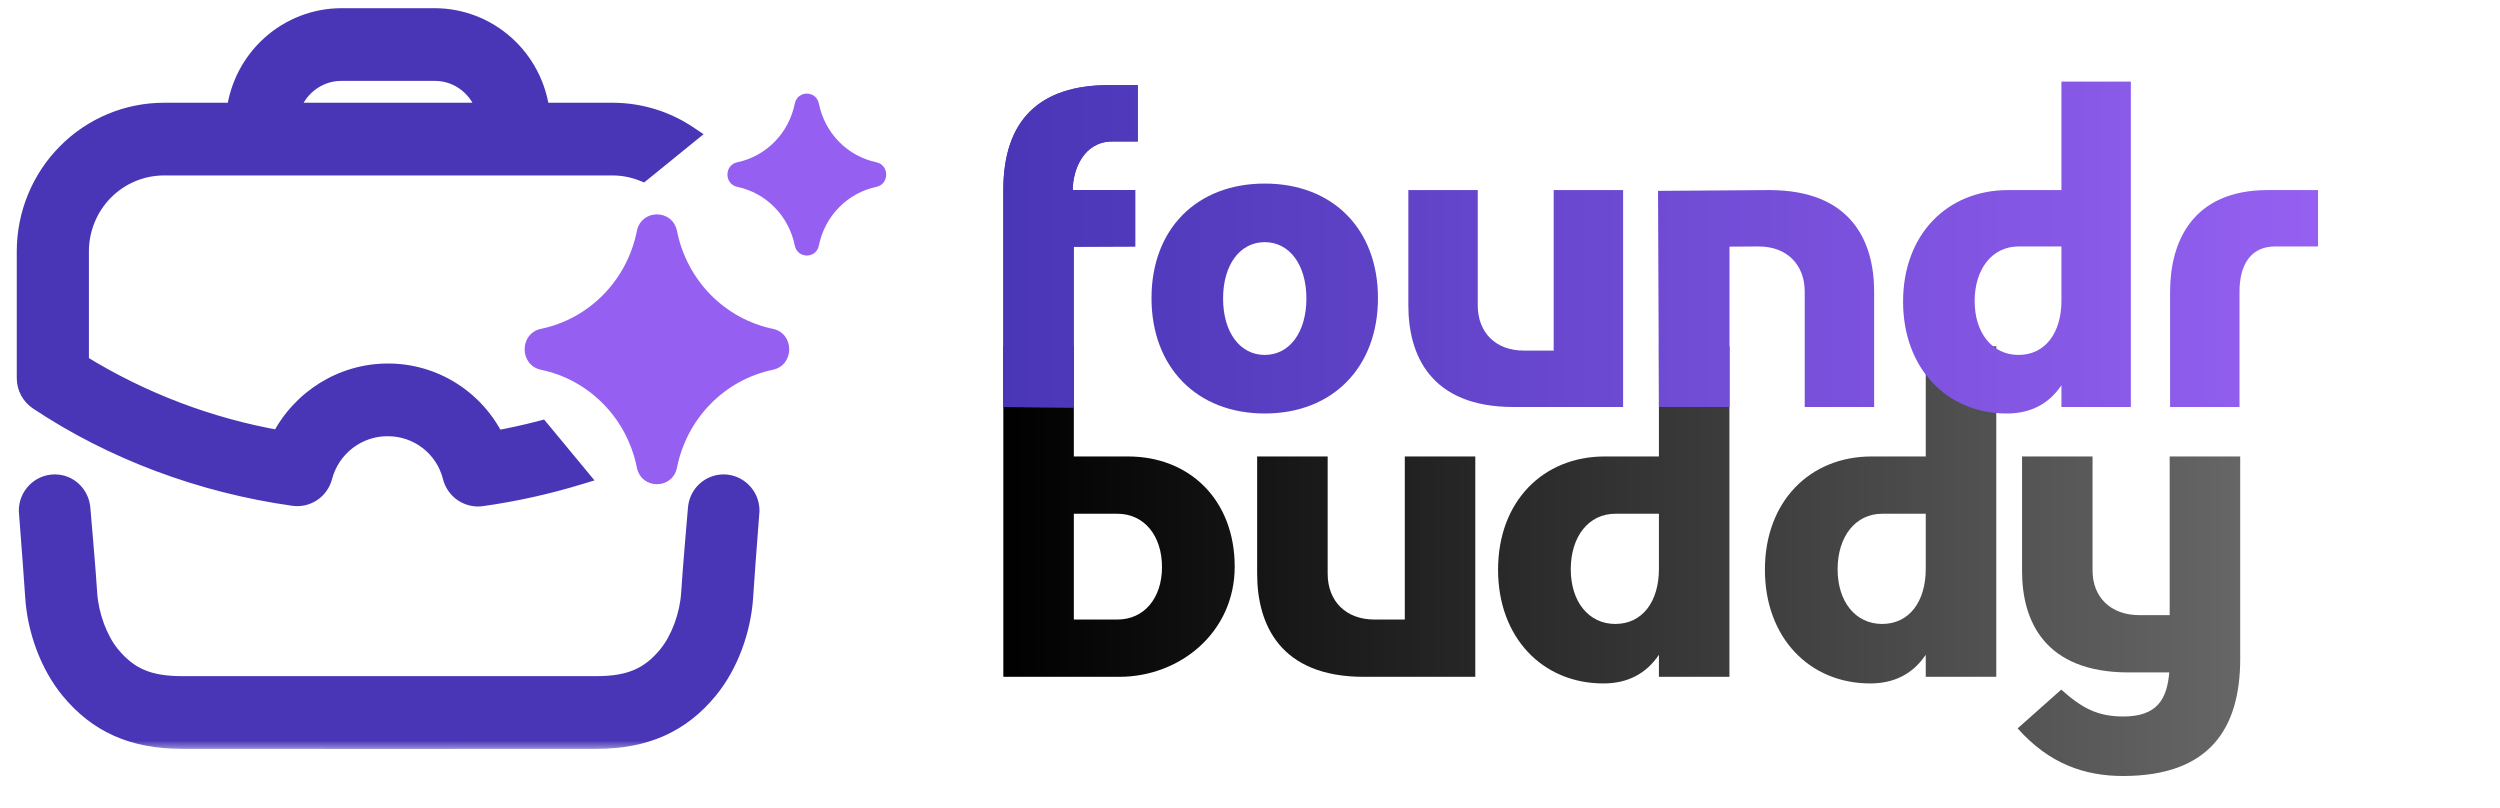 <svg width="133" height="43" viewBox="0 0 133 43" fill="none" xmlns="http://www.w3.org/2000/svg">
<path d="M59.543 36.007H53.377V18.423H57.128V24.284H60.012C63.295 24.284 65.686 26.605 65.686 30.146C65.686 33.639 62.779 36.007 59.543 36.007ZM61.818 30.169C61.818 28.481 60.856 27.332 59.45 27.332H57.128V32.959H59.45C60.856 32.959 61.818 31.834 61.818 30.169Z" fill="url(#paint0_linear_1045_106)"/>
<path d="M74.735 24.284H78.486V36.007H72.554C68.076 36.007 66.88 33.194 66.88 30.521V24.284H70.632V30.521C70.632 31.974 71.593 32.959 73.117 32.959H74.735V24.284Z" fill="url(#paint1_linear_1045_106)"/>
<path d="M88.255 36.007V34.835C87.575 35.843 86.59 36.359 85.3 36.359C82.065 36.359 79.697 33.92 79.697 30.31C79.697 26.676 82.088 24.284 85.371 24.284H88.255V18.423H92.006V36.007H88.255ZM83.565 30.286C83.565 32.021 84.527 33.194 85.933 33.194C87.364 33.194 88.255 32.021 88.255 30.263V27.332H85.933C84.527 27.332 83.565 28.528 83.565 30.286Z" fill="url(#paint2_linear_1045_106)"/>
<path d="M102.45 36.007V34.835C101.77 35.843 100.786 36.359 99.496 36.359C96.261 36.359 93.893 33.92 93.893 30.31C93.893 26.676 96.284 24.284 99.567 24.284H102.45V18.423H106.202V36.007H102.45ZM97.761 30.286C97.761 32.021 98.722 33.194 100.129 33.194C101.559 33.194 102.45 32.021 102.45 30.263V27.332H100.129C98.722 27.332 97.761 28.528 97.761 30.286Z" fill="url(#paint3_linear_1045_106)"/>
<path d="M115.427 24.284H119.179V35.046C119.179 38.774 117.537 41.283 112.942 41.283C110.926 41.283 109.026 40.65 107.338 38.75L109.659 36.687C110.761 37.672 111.582 38.117 112.965 38.117C114.771 38.117 115.287 37.179 115.404 35.773H113.247C108.769 35.773 107.573 33.03 107.573 30.38V24.284H111.324V30.357C111.324 31.764 112.285 32.725 113.809 32.725H115.427V24.284Z" fill="url(#paint4_linear_1045_106)"/>
<path d="M60.532 4.527V7.527H59.17C57.67 7.527 57.07 9.004 57.07 10.112H60.393V13.112L57.123 13.127V21.683L53.377 21.652V10.112C53.377 6.373 55.316 4.527 59.008 4.527H60.532Z" fill="url(#paint5_linear_1045_106)"/>
<path d="M61.26 15.859C61.26 12.189 63.66 9.766 67.284 9.766C70.908 9.766 73.308 12.189 73.308 15.859C73.308 19.529 70.908 21.998 67.284 21.998C63.66 21.998 61.26 19.529 61.26 15.859ZM65.068 15.882C65.068 17.682 65.969 18.882 67.284 18.882C68.6 18.882 69.5 17.682 69.5 15.882C69.5 14.082 68.6 12.882 67.284 12.882C65.969 12.882 65.068 14.082 65.068 15.882Z" fill="url(#paint6_linear_1045_106)"/>
<path d="M82.656 10.112H86.349V21.652H80.51C76.101 21.652 74.924 18.882 74.924 16.251V10.112H78.617V16.251C78.617 17.682 79.563 18.651 81.063 18.651H82.656V10.112Z" fill="url(#paint7_linear_1045_106)"/>
<path d="M92.009 21.652H88.255L88.207 10.154L94.119 10.112C98.527 10.112 99.704 12.882 99.704 15.513V21.652H96.011V15.513C96.011 14.082 95.065 13.112 93.565 13.112L92.009 13.122V21.652Z" fill="url(#paint8_linear_1045_106)"/>
<path d="M109.668 21.652V20.498C108.999 21.49 108.03 21.998 106.76 21.998C103.575 21.998 101.244 19.598 101.244 16.044C101.244 12.466 103.598 10.112 106.83 10.112H109.668V4.342H113.361V21.652H109.668ZM105.052 16.02C105.052 17.728 105.999 18.882 107.383 18.882C108.791 18.882 109.668 17.728 109.668 15.997V13.112H107.383C105.999 13.112 105.052 14.289 105.052 16.02Z" fill="url(#paint9_linear_1045_106)"/>
<path d="M121.034 13.112C119.742 13.112 119.142 14.082 119.142 15.513V21.652H115.449V15.513C115.449 12.882 116.626 10.112 120.642 10.112H123.319V13.112H121.034Z" fill="url(#paint10_linear_1045_106)"/>
<path d="M60.532 4.527V7.527H59.17C57.67 7.527 57.07 9.004 57.07 10.112H60.393V13.112L57.123 13.127V21.683L53.377 21.652V10.112C53.377 6.373 55.316 4.527 59.008 4.527H60.532Z" fill="url(#paint11_linear_1045_106)"/>
<mask id="path-3-outside-1_1045_106" maskUnits="userSpaceOnUse" x="0.364" y="-0.092" width="41" height="40" fill="black">
<rect fill="white" x="0.364" y="-0.092" width="41" height="40"/>
<path d="M38.49 25.711C39.286 25.711 39.932 26.363 39.932 27.168L39.875 27.927C39.792 29.012 39.643 30.962 39.598 31.715C39.488 33.543 38.786 35.408 37.719 36.704C36.234 38.514 34.342 39.36 31.768 39.366C24.392 39.373 17.016 39.373 9.639 39.366C7.064 39.36 5.172 38.514 3.686 36.704C2.621 35.408 1.917 33.543 1.809 31.715C1.765 30.974 1.617 29.069 1.534 27.973L1.473 27.168C1.474 26.363 2.12 25.711 2.917 25.711C3.675 25.711 4.279 26.307 4.337 27.055C4.34 27.098 4.634 30.47 4.697 31.537C4.768 32.73 5.247 34.026 5.913 34.837C6.858 35.986 7.905 36.438 9.643 36.442C12.028 36.446 29.375 36.446 31.762 36.442C33.502 36.438 34.549 35.989 35.492 34.839C36.161 34.026 36.639 32.73 36.711 31.539C36.772 30.469 37.067 27.096 37.07 27.055C37.095 26.692 37.255 26.351 37.518 26.101C37.782 25.852 38.129 25.712 38.49 25.711ZM23.136 0.908C24.519 0.912 25.854 1.426 26.89 2.351C27.927 3.277 28.594 4.552 28.768 5.938H32.583C34.08 5.938 35.474 6.395 36.636 7.176L34.186 9.166C33.679 8.967 33.137 8.862 32.583 8.861H8.727C7.545 8.861 6.41 9.334 5.572 10.177C4.734 11.02 4.262 12.165 4.258 13.359V19.316C7.516 21.333 11.123 22.708 14.888 23.366C15.976 21.22 18.186 19.811 20.636 19.811C21.825 19.808 22.992 20.141 24.004 20.772C25.016 21.404 25.833 22.308 26.363 23.384C27.177 23.239 27.981 23.059 28.775 22.852L30.81 25.311C29.127 25.824 27.39 26.212 25.624 26.459C25.271 26.507 24.913 26.423 24.618 26.223C24.323 26.022 24.111 25.717 24.023 25.369C23.633 23.818 22.24 22.734 20.636 22.734C19.855 22.728 19.094 22.985 18.472 23.463C17.851 23.941 17.405 24.614 17.204 25.377C17.113 25.72 16.9 26.019 16.606 26.215C16.312 26.41 15.957 26.491 15.608 26.439C10.687 25.745 5.985 23.982 2.013 21.336C1.606 21.065 1.364 20.606 1.364 20.115V13.359C1.368 11.389 2.146 9.501 3.526 8.11C4.907 6.719 6.777 5.938 8.727 5.938H12.521C12.695 4.552 13.364 3.277 14.4 2.351C15.437 1.426 16.772 0.912 18.155 0.908H23.136ZM18.155 3.831C16.857 3.831 15.772 4.73 15.448 5.938H25.841C25.518 4.73 24.432 3.831 23.136 3.831H18.155Z"/>
</mask>
<path d="M38.49 25.711C39.286 25.711 39.932 26.363 39.932 27.168L39.875 27.927C39.792 29.012 39.643 30.962 39.598 31.715C39.488 33.543 38.786 35.408 37.719 36.704C36.234 38.514 34.342 39.36 31.768 39.366C24.392 39.373 17.016 39.373 9.639 39.366C7.064 39.36 5.172 38.514 3.686 36.704C2.621 35.408 1.917 33.543 1.809 31.715C1.765 30.974 1.617 29.069 1.534 27.973L1.473 27.168C1.474 26.363 2.12 25.711 2.917 25.711C3.675 25.711 4.279 26.307 4.337 27.055C4.34 27.098 4.634 30.47 4.697 31.537C4.768 32.73 5.247 34.026 5.913 34.837C6.858 35.986 7.905 36.438 9.643 36.442C12.028 36.446 29.375 36.446 31.762 36.442C33.502 36.438 34.549 35.989 35.492 34.839C36.161 34.026 36.639 32.73 36.711 31.539C36.772 30.469 37.067 27.096 37.07 27.055C37.095 26.692 37.255 26.351 37.518 26.101C37.782 25.852 38.129 25.712 38.49 25.711ZM23.136 0.908C24.519 0.912 25.854 1.426 26.89 2.351C27.927 3.277 28.594 4.552 28.768 5.938H32.583C34.08 5.938 35.474 6.395 36.636 7.176L34.186 9.166C33.679 8.967 33.137 8.862 32.583 8.861H8.727C7.545 8.861 6.41 9.334 5.572 10.177C4.734 11.02 4.262 12.165 4.258 13.359V19.316C7.516 21.333 11.123 22.708 14.888 23.366C15.976 21.22 18.186 19.811 20.636 19.811C21.825 19.808 22.992 20.141 24.004 20.772C25.016 21.404 25.833 22.308 26.363 23.384C27.177 23.239 27.981 23.059 28.775 22.852L30.81 25.311C29.127 25.824 27.39 26.212 25.624 26.459C25.271 26.507 24.913 26.423 24.618 26.223C24.323 26.022 24.111 25.717 24.023 25.369C23.633 23.818 22.24 22.734 20.636 22.734C19.855 22.728 19.094 22.985 18.472 23.463C17.851 23.941 17.405 24.614 17.204 25.377C17.113 25.72 16.9 26.019 16.606 26.215C16.312 26.41 15.957 26.491 15.608 26.439C10.687 25.745 5.985 23.982 2.013 21.336C1.606 21.065 1.364 20.606 1.364 20.115V13.359C1.368 11.389 2.146 9.501 3.526 8.11C4.907 6.719 6.777 5.938 8.727 5.938H12.521C12.695 4.552 13.364 3.277 14.4 2.351C15.437 1.426 16.772 0.912 18.155 0.908H23.136ZM18.155 3.831C16.857 3.831 15.772 4.73 15.448 5.938H25.841C25.518 4.73 24.432 3.831 23.136 3.831H18.155Z" fill="#4936B6"/>
<path d="M38.49 25.711L38.49 25.238L38.488 25.238L38.49 25.711ZM39.932 27.168L40.404 27.203L40.405 27.186L40.405 27.168L39.932 27.168ZM39.875 27.927L40.346 27.963L40.346 27.962L39.875 27.927ZM39.598 31.715L40.07 31.743L40.07 31.742L39.598 31.715ZM37.719 36.704L37.355 36.404L37.354 36.404L37.719 36.704ZM31.768 39.366L31.769 39.838H31.769L31.768 39.366ZM9.639 39.366L9.638 39.838H9.639L9.639 39.366ZM3.686 36.704L4.052 36.404L4.051 36.404L3.686 36.704ZM1.809 31.715L2.281 31.687L2.281 31.686L1.809 31.715ZM1.534 27.973L1.063 28.009L1.063 28.009L1.534 27.973ZM1.473 27.168L1.001 27.168L1.001 27.185L1.002 27.203L1.473 27.168ZM2.917 25.711L2.917 25.238H2.917V25.711ZM4.337 27.055L3.866 27.092L3.866 27.096L4.337 27.055ZM4.697 31.537L4.225 31.565L4.225 31.565L4.697 31.537ZM5.913 34.837L5.548 35.136L5.548 35.137L5.913 34.837ZM9.643 36.442L9.642 36.915H9.643L9.643 36.442ZM31.762 36.442L31.763 36.915H31.764L31.762 36.442ZM35.492 34.839L35.127 34.538L35.127 34.539L35.492 34.839ZM36.711 31.539L37.182 31.567L37.182 31.566L36.711 31.539ZM37.07 27.055L37.541 27.096L37.541 27.088L37.07 27.055ZM37.518 26.101L37.194 25.758L37.193 25.758L37.518 26.101ZM23.136 0.908L23.137 0.436H23.136V0.908ZM26.89 2.351L27.205 1.999L27.205 1.999L26.89 2.351ZM28.768 5.938L28.3 5.997L28.352 6.411H28.768V5.938ZM32.583 5.938L32.583 5.466H32.583V5.938ZM36.636 7.176L36.934 7.542L37.43 7.14L36.9 6.783L36.636 7.176ZM34.186 9.166L34.014 9.606L34.27 9.706L34.484 9.533L34.186 9.166ZM32.583 8.861L32.583 8.389H32.583V8.861ZM8.727 8.861L8.727 9.334H8.727V8.861ZM5.572 10.177L5.237 9.844L5.237 9.844L5.572 10.177ZM4.258 13.359L3.785 13.358V13.359H4.258ZM4.258 19.316H3.785V19.579L4.009 19.718L4.258 19.316ZM14.888 23.366L14.807 23.831L15.152 23.892L15.31 23.58L14.888 23.366ZM20.636 19.811L20.636 20.284L20.637 20.284L20.636 19.811ZM24.004 20.772L24.254 20.371L24.254 20.371L24.004 20.772ZM26.363 23.384L25.939 23.593L26.096 23.911L26.446 23.849L26.363 23.384ZM28.775 22.852L29.139 22.551L28.947 22.319L28.656 22.395L28.775 22.852ZM30.81 25.311L30.948 25.763L31.627 25.557L31.174 25.01L30.81 25.311ZM25.624 26.459L25.688 26.927L25.689 26.927L25.624 26.459ZM24.618 26.223L24.352 26.613L24.352 26.613L24.618 26.223ZM24.023 25.369L23.565 25.484L23.565 25.485L24.023 25.369ZM20.636 22.734L20.632 23.207H20.636V22.734ZM18.472 23.463L18.184 23.088L18.184 23.088L18.472 23.463ZM17.204 25.377L17.661 25.497L17.661 25.497L17.204 25.377ZM16.606 26.215L16.868 26.608L16.868 26.608L16.606 26.215ZM15.608 26.439L15.677 25.972L15.674 25.971L15.608 26.439ZM2.013 21.336L2.275 20.943L2.275 20.942L2.013 21.336ZM1.364 13.359L0.892 13.358V13.359H1.364ZM3.526 8.11L3.191 7.777L3.191 7.777L3.526 8.11ZM8.727 5.938L8.727 6.411H8.727V5.938ZM12.521 5.938V6.411H12.938L12.99 5.997L12.521 5.938ZM14.4 2.351L14.085 1.999L14.085 1.999L14.4 2.351ZM18.155 0.908V0.436L18.154 0.436L18.155 0.908ZM15.448 5.938L14.992 5.816L14.832 6.411H15.448V5.938ZM25.841 5.938V6.411H26.456L26.297 5.817L25.841 5.938ZM38.49 25.711L38.49 26.183C39.021 26.183 39.46 26.62 39.46 27.168L39.932 27.168L40.405 27.168C40.405 26.107 39.552 25.239 38.49 25.238L38.49 25.711ZM39.932 27.168L39.461 27.132L39.404 27.891L39.875 27.927L40.346 27.962L40.404 27.203L39.932 27.168ZM39.875 27.927L39.404 27.891C39.321 28.973 39.171 30.929 39.127 31.687L39.598 31.715L40.07 31.742C40.114 30.996 40.263 29.051 40.346 27.963L39.875 27.927ZM39.598 31.715L39.127 31.686C39.022 33.424 38.352 35.192 37.355 36.404L37.719 36.704L38.084 37.004C39.22 35.624 39.955 33.661 40.07 31.743L39.598 31.715ZM37.719 36.704L37.354 36.404C35.968 38.094 34.215 38.888 31.767 38.894L31.768 39.366L31.769 39.838C34.468 39.832 36.5 38.935 38.085 37.004L37.719 36.704ZM31.768 39.366L31.768 38.894C24.392 38.901 17.016 38.901 9.64 38.894L9.639 39.366L9.639 39.838C17.015 39.845 24.392 39.845 31.769 39.838L31.768 39.366ZM9.639 39.366L9.64 38.894C7.19 38.888 5.438 38.094 4.052 36.404L3.686 36.704L3.321 37.004C4.906 38.935 6.938 39.832 9.638 39.838L9.639 39.366ZM3.686 36.704L4.051 36.404C3.055 35.192 2.384 33.424 2.281 31.687L1.809 31.715L1.338 31.742C1.451 33.661 2.188 35.624 3.321 37.004L3.686 36.704ZM1.809 31.715L2.281 31.686C2.236 30.941 2.088 29.029 2.005 27.938L1.534 27.973L1.063 28.009C1.146 29.108 1.294 31.007 1.338 31.743L1.809 31.715ZM1.534 27.973L2.005 27.938L1.944 27.132L1.473 27.168L1.002 27.203L1.063 28.009L1.534 27.973ZM1.473 27.168L1.946 27.168C1.946 26.62 2.385 26.183 2.917 26.183V25.711V25.238C1.855 25.238 1.001 26.106 1.001 27.168L1.473 27.168ZM2.917 25.711L2.917 26.183C3.413 26.183 3.826 26.574 3.866 27.092L4.337 27.055L4.808 27.019C4.732 26.04 3.937 25.238 2.917 25.238L2.917 25.711ZM4.337 27.055L3.866 27.096C3.87 27.143 4.163 30.506 4.225 31.565L4.697 31.537L5.169 31.509C5.105 30.433 4.811 27.053 4.807 27.015L4.337 27.055ZM4.697 31.537L4.225 31.565C4.302 32.843 4.811 34.239 5.548 35.136L5.913 34.837L6.278 34.537C5.684 33.813 5.235 32.616 5.169 31.509L4.697 31.537ZM5.913 34.837L5.548 35.137C6.058 35.757 6.614 36.21 7.294 36.503C7.969 36.794 8.734 36.913 9.642 36.915L9.643 36.442L9.644 35.97C8.814 35.968 8.187 35.859 7.668 35.635C7.153 35.414 6.713 35.066 6.278 34.537L5.913 34.837ZM9.643 36.442L9.643 36.915C12.027 36.919 29.375 36.919 31.763 36.915L31.762 36.442L31.762 35.97C29.375 35.974 12.028 35.974 9.644 35.97L9.643 36.442ZM31.762 36.442L31.764 36.915C32.672 36.913 33.438 36.794 34.113 36.504C34.793 36.212 35.348 35.759 35.857 35.138L35.492 34.839L35.127 34.539C34.693 35.068 34.253 35.415 33.739 35.636C33.22 35.859 32.593 35.968 31.761 35.97L31.762 36.442ZM35.492 34.839L35.857 35.139C36.598 34.239 37.106 32.843 37.182 31.567L36.711 31.539L36.239 31.511C36.173 32.616 35.725 33.813 35.127 34.538L35.492 34.839ZM36.711 31.539L37.182 31.566C37.243 30.505 37.537 27.141 37.541 27.096L37.07 27.055L36.599 27.015C36.596 27.05 36.301 30.433 36.239 31.512L36.711 31.539ZM37.07 27.055L37.541 27.088C37.558 26.841 37.667 26.612 37.843 26.444L37.518 26.101L37.193 25.758C36.843 26.09 36.632 26.542 36.599 27.023L37.07 27.055ZM37.518 26.101L37.843 26.444C38.02 26.277 38.252 26.184 38.492 26.183L38.49 25.711L38.488 25.238C38.006 25.24 37.544 25.427 37.194 25.758L37.518 26.101ZM23.136 0.908L23.134 1.38C24.401 1.385 25.625 1.855 26.576 2.704L26.89 2.351L27.205 1.999C26.083 0.997 24.637 0.44 23.137 0.436L23.136 0.908ZM26.89 2.351L26.576 2.704C27.526 3.553 28.139 4.723 28.3 5.997L28.768 5.938L29.237 5.879C29.049 4.381 28.327 3.001 27.205 1.999L26.89 2.351ZM28.768 5.938V6.411H32.583V5.938V5.466H28.768V5.938ZM32.583 5.938L32.583 6.411C33.983 6.411 35.285 6.837 36.373 7.568L36.636 7.176L36.9 6.783C35.663 5.952 34.178 5.466 32.583 5.466L32.583 5.938ZM36.636 7.176L36.339 6.809L33.888 8.799L34.186 9.166L34.484 9.533L36.934 7.542L36.636 7.176ZM34.186 9.166L34.358 8.726C33.798 8.507 33.197 8.39 32.583 8.389L32.583 8.861L32.582 9.334C33.076 9.334 33.561 9.428 34.014 9.606L34.186 9.166ZM32.583 8.861V8.389H8.727V8.861V9.334H32.583V8.861ZM8.727 8.861L8.727 8.389C7.418 8.388 6.163 8.912 5.237 9.844L5.572 10.177L5.907 10.51C6.657 9.755 7.671 9.333 8.727 9.334L8.727 8.861ZM5.572 10.177L5.237 9.844C4.311 10.775 3.79 12.04 3.785 13.358L4.258 13.359L4.73 13.361C4.734 12.29 5.157 11.264 5.907 10.51L5.572 10.177ZM4.258 13.359H3.785V19.316H4.258H4.73V13.359H4.258ZM4.258 19.316L4.009 19.718C7.318 21.767 10.982 23.163 14.807 23.831L14.888 23.366L14.97 22.901C11.264 22.253 7.713 20.9 4.506 18.915L4.258 19.316ZM14.888 23.366L15.31 23.58C16.32 21.588 18.369 20.284 20.636 20.284L20.636 19.811L20.636 19.339C18.002 19.339 15.633 20.853 14.467 23.152L14.888 23.366ZM20.636 19.811L20.637 20.284C21.737 20.281 22.817 20.589 23.754 21.173L24.004 20.772L24.254 20.371C23.166 19.693 21.913 19.335 20.634 19.339L20.636 19.811ZM24.004 20.772L23.754 21.173C24.691 21.758 25.448 22.595 25.939 23.593L26.363 23.384L26.787 23.175C26.218 22.021 25.341 21.049 24.254 20.371L24.004 20.772ZM26.363 23.384L26.446 23.849C27.273 23.702 28.09 23.52 28.894 23.309L28.775 22.852L28.656 22.395C27.873 22.599 27.081 22.776 26.28 22.919L26.363 23.384ZM28.775 22.852L28.411 23.154L30.446 25.613L30.81 25.311L31.174 25.01L29.139 22.551L28.775 22.852ZM30.81 25.311L30.673 24.859C29.012 25.365 27.3 25.747 25.558 25.991L25.624 26.459L25.689 26.927C27.481 26.676 29.241 26.283 30.948 25.763L30.81 25.311ZM25.624 26.459L25.56 25.991C25.323 26.023 25.082 25.967 24.884 25.832L24.618 26.223L24.352 26.613C24.744 26.88 25.22 26.991 25.688 26.927L25.624 26.459ZM24.618 26.223L24.884 25.832C24.685 25.697 24.541 25.491 24.481 25.253L24.023 25.369L23.565 25.485C23.681 25.944 23.96 26.346 24.352 26.613L24.618 26.223ZM24.023 25.369L24.481 25.254C24.038 23.492 22.456 22.262 20.636 22.262V22.734V23.207C22.025 23.207 23.228 24.144 23.565 25.484L24.023 25.369ZM20.636 22.734L20.639 22.262C19.752 22.255 18.889 22.546 18.184 23.088L18.472 23.463L18.761 23.837C19.299 23.423 19.957 23.201 20.632 23.207L20.636 22.734ZM18.472 23.463L18.184 23.088C17.48 23.631 16.975 24.394 16.747 25.256L17.204 25.377L17.661 25.497C17.835 24.835 18.223 24.251 18.761 23.837L18.472 23.463ZM17.204 25.377L16.747 25.256C16.686 25.489 16.541 25.69 16.344 25.821L16.606 26.215L16.868 26.608C17.259 26.348 17.541 25.952 17.661 25.497L17.204 25.377ZM16.606 26.215L16.344 25.821C16.147 25.953 15.909 26.006 15.677 25.972L15.608 26.439L15.54 26.907C16.004 26.975 16.477 26.868 16.868 26.608L16.606 26.215ZM15.608 26.439L15.674 25.971C10.82 25.287 6.186 23.548 2.275 20.943L2.013 21.336L1.751 21.729C5.785 24.416 10.554 26.204 15.542 26.907L15.608 26.439ZM2.013 21.336L2.275 20.942C2.002 20.761 1.836 20.451 1.836 20.115H1.364H0.892C0.892 20.762 1.211 21.369 1.752 21.729L2.013 21.336ZM1.364 20.115H1.836V13.359H1.364H0.892V20.115H1.364ZM1.364 13.359L1.836 13.36C1.84 11.514 2.569 9.745 3.861 8.443L3.526 8.11L3.191 7.777C1.722 9.257 0.896 11.265 0.892 13.358L1.364 13.359ZM3.526 8.11L3.861 8.443C5.154 7.141 6.904 6.41 8.727 6.411L8.727 5.938L8.727 5.466C6.651 5.465 4.66 6.297 3.191 7.777L3.526 8.11ZM8.727 5.938V6.411H12.521V5.938V5.466H8.727V5.938ZM12.521 5.938L12.99 5.997C13.15 4.724 13.764 3.553 14.715 2.704L14.4 2.351L14.085 1.999C12.963 3.001 12.241 4.38 12.053 5.879L12.521 5.938ZM14.4 2.351L14.715 2.704C15.666 1.855 16.889 1.385 18.157 1.38L18.155 0.908L18.154 0.436C16.654 0.44 15.208 0.997 14.085 1.999L14.4 2.351ZM18.155 0.908V1.38H23.136V0.908V0.436H18.155V0.908ZM18.155 3.831V3.358C16.63 3.358 15.368 4.414 14.992 5.816L15.448 5.938L15.904 6.061C16.176 5.046 17.083 4.303 18.155 4.303V3.831ZM15.448 5.938V6.411H25.841V5.938V5.466H15.448V5.938ZM25.841 5.938L26.297 5.817C25.923 4.413 24.658 3.358 23.136 3.358V3.831V4.303C24.206 4.303 25.114 5.047 25.384 6.06L25.841 5.938ZM23.136 3.831V3.358H18.155V3.831V4.303H23.136V3.831Z" fill="#4936B6" mask="url(#path-3-outside-1_1045_106)"/>
<path fill-rule="evenodd" clip-rule="evenodd" d="M33.881 12.293C34.118 11.108 35.779 11.108 36.017 12.293C36.273 13.574 36.893 14.75 37.8 15.675C38.706 16.599 39.859 17.232 41.115 17.494C42.277 17.735 42.277 19.429 41.115 19.672C39.859 19.934 38.706 20.566 37.8 21.491C36.894 22.415 36.274 23.591 36.017 24.872C35.779 26.057 34.118 26.057 33.881 24.872C33.625 23.591 33.005 22.415 32.098 21.491C31.191 20.566 30.038 19.934 28.782 19.672C27.62 19.429 27.62 17.735 28.782 17.494C30.038 17.232 31.192 16.6 32.098 15.675C33.005 14.75 33.625 13.574 33.881 12.293Z" fill="#9560F1"/>
<path d="M43.564 5.513C43.421 4.802 42.425 4.802 42.282 5.513C42.128 6.281 41.755 6.986 41.211 7.541C40.667 8.095 39.976 8.475 39.223 8.633C38.526 8.779 38.526 9.795 39.223 9.941C39.976 10.099 40.667 10.478 41.211 11.033C41.755 11.587 42.128 12.293 42.282 13.061C42.425 13.772 43.422 13.772 43.564 13.061C43.719 12.293 44.091 11.588 44.635 11.033C45.178 10.479 45.87 10.099 46.623 9.941C47.32 9.795 47.32 8.779 46.623 8.633C45.87 8.475 45.178 8.095 44.635 7.541C44.091 6.986 43.719 6.281 43.564 5.513Z" fill="#9560F1"/>
<defs>
<linearGradient id="paint0_linear_1045_106" x1="53.377" y1="29.853" x2="119.179" y2="29.853" gradientUnits="userSpaceOnUse">
<stop/>
<stop offset="1" stop-color="#666666"/>
</linearGradient>
<linearGradient id="paint1_linear_1045_106" x1="53.377" y1="29.853" x2="119.179" y2="29.853" gradientUnits="userSpaceOnUse">
<stop/>
<stop offset="1" stop-color="#666666"/>
</linearGradient>
<linearGradient id="paint2_linear_1045_106" x1="53.377" y1="29.853" x2="119.179" y2="29.853" gradientUnits="userSpaceOnUse">
<stop/>
<stop offset="1" stop-color="#666666"/>
</linearGradient>
<linearGradient id="paint3_linear_1045_106" x1="53.377" y1="29.853" x2="119.179" y2="29.853" gradientUnits="userSpaceOnUse">
<stop/>
<stop offset="1" stop-color="#666666"/>
</linearGradient>
<linearGradient id="paint4_linear_1045_106" x1="53.377" y1="29.853" x2="119.179" y2="29.853" gradientUnits="userSpaceOnUse">
<stop/>
<stop offset="1" stop-color="#666666"/>
</linearGradient>
<linearGradient id="paint5_linear_1045_106" x1="53.377" y1="13.17" x2="123.319" y2="13.17" gradientUnits="userSpaceOnUse">
<stop stop-color="#4936B6"/>
<stop offset="1" stop-color="#9560F1"/>
</linearGradient>
<linearGradient id="paint6_linear_1045_106" x1="53.377" y1="13.17" x2="123.319" y2="13.17" gradientUnits="userSpaceOnUse">
<stop stop-color="#4936B6"/>
<stop offset="1" stop-color="#9560F1"/>
</linearGradient>
<linearGradient id="paint7_linear_1045_106" x1="53.377" y1="13.17" x2="123.319" y2="13.17" gradientUnits="userSpaceOnUse">
<stop stop-color="#4936B6"/>
<stop offset="1" stop-color="#9560F1"/>
</linearGradient>
<linearGradient id="paint8_linear_1045_106" x1="53.377" y1="13.17" x2="123.319" y2="13.17" gradientUnits="userSpaceOnUse">
<stop stop-color="#4936B6"/>
<stop offset="1" stop-color="#9560F1"/>
</linearGradient>
<linearGradient id="paint9_linear_1045_106" x1="53.377" y1="13.17" x2="123.319" y2="13.17" gradientUnits="userSpaceOnUse">
<stop stop-color="#4936B6"/>
<stop offset="1" stop-color="#9560F1"/>
</linearGradient>
<linearGradient id="paint10_linear_1045_106" x1="53.377" y1="13.17" x2="123.319" y2="13.17" gradientUnits="userSpaceOnUse">
<stop stop-color="#4936B6"/>
<stop offset="1" stop-color="#9560F1"/>
</linearGradient>
<linearGradient id="paint11_linear_1045_106" x1="53.377" y1="13.17" x2="123.319" y2="13.17" gradientUnits="userSpaceOnUse">
<stop stop-color="#4936B6"/>
<stop offset="1" stop-color="#9560F1"/>
</linearGradient>
</defs>
</svg>
